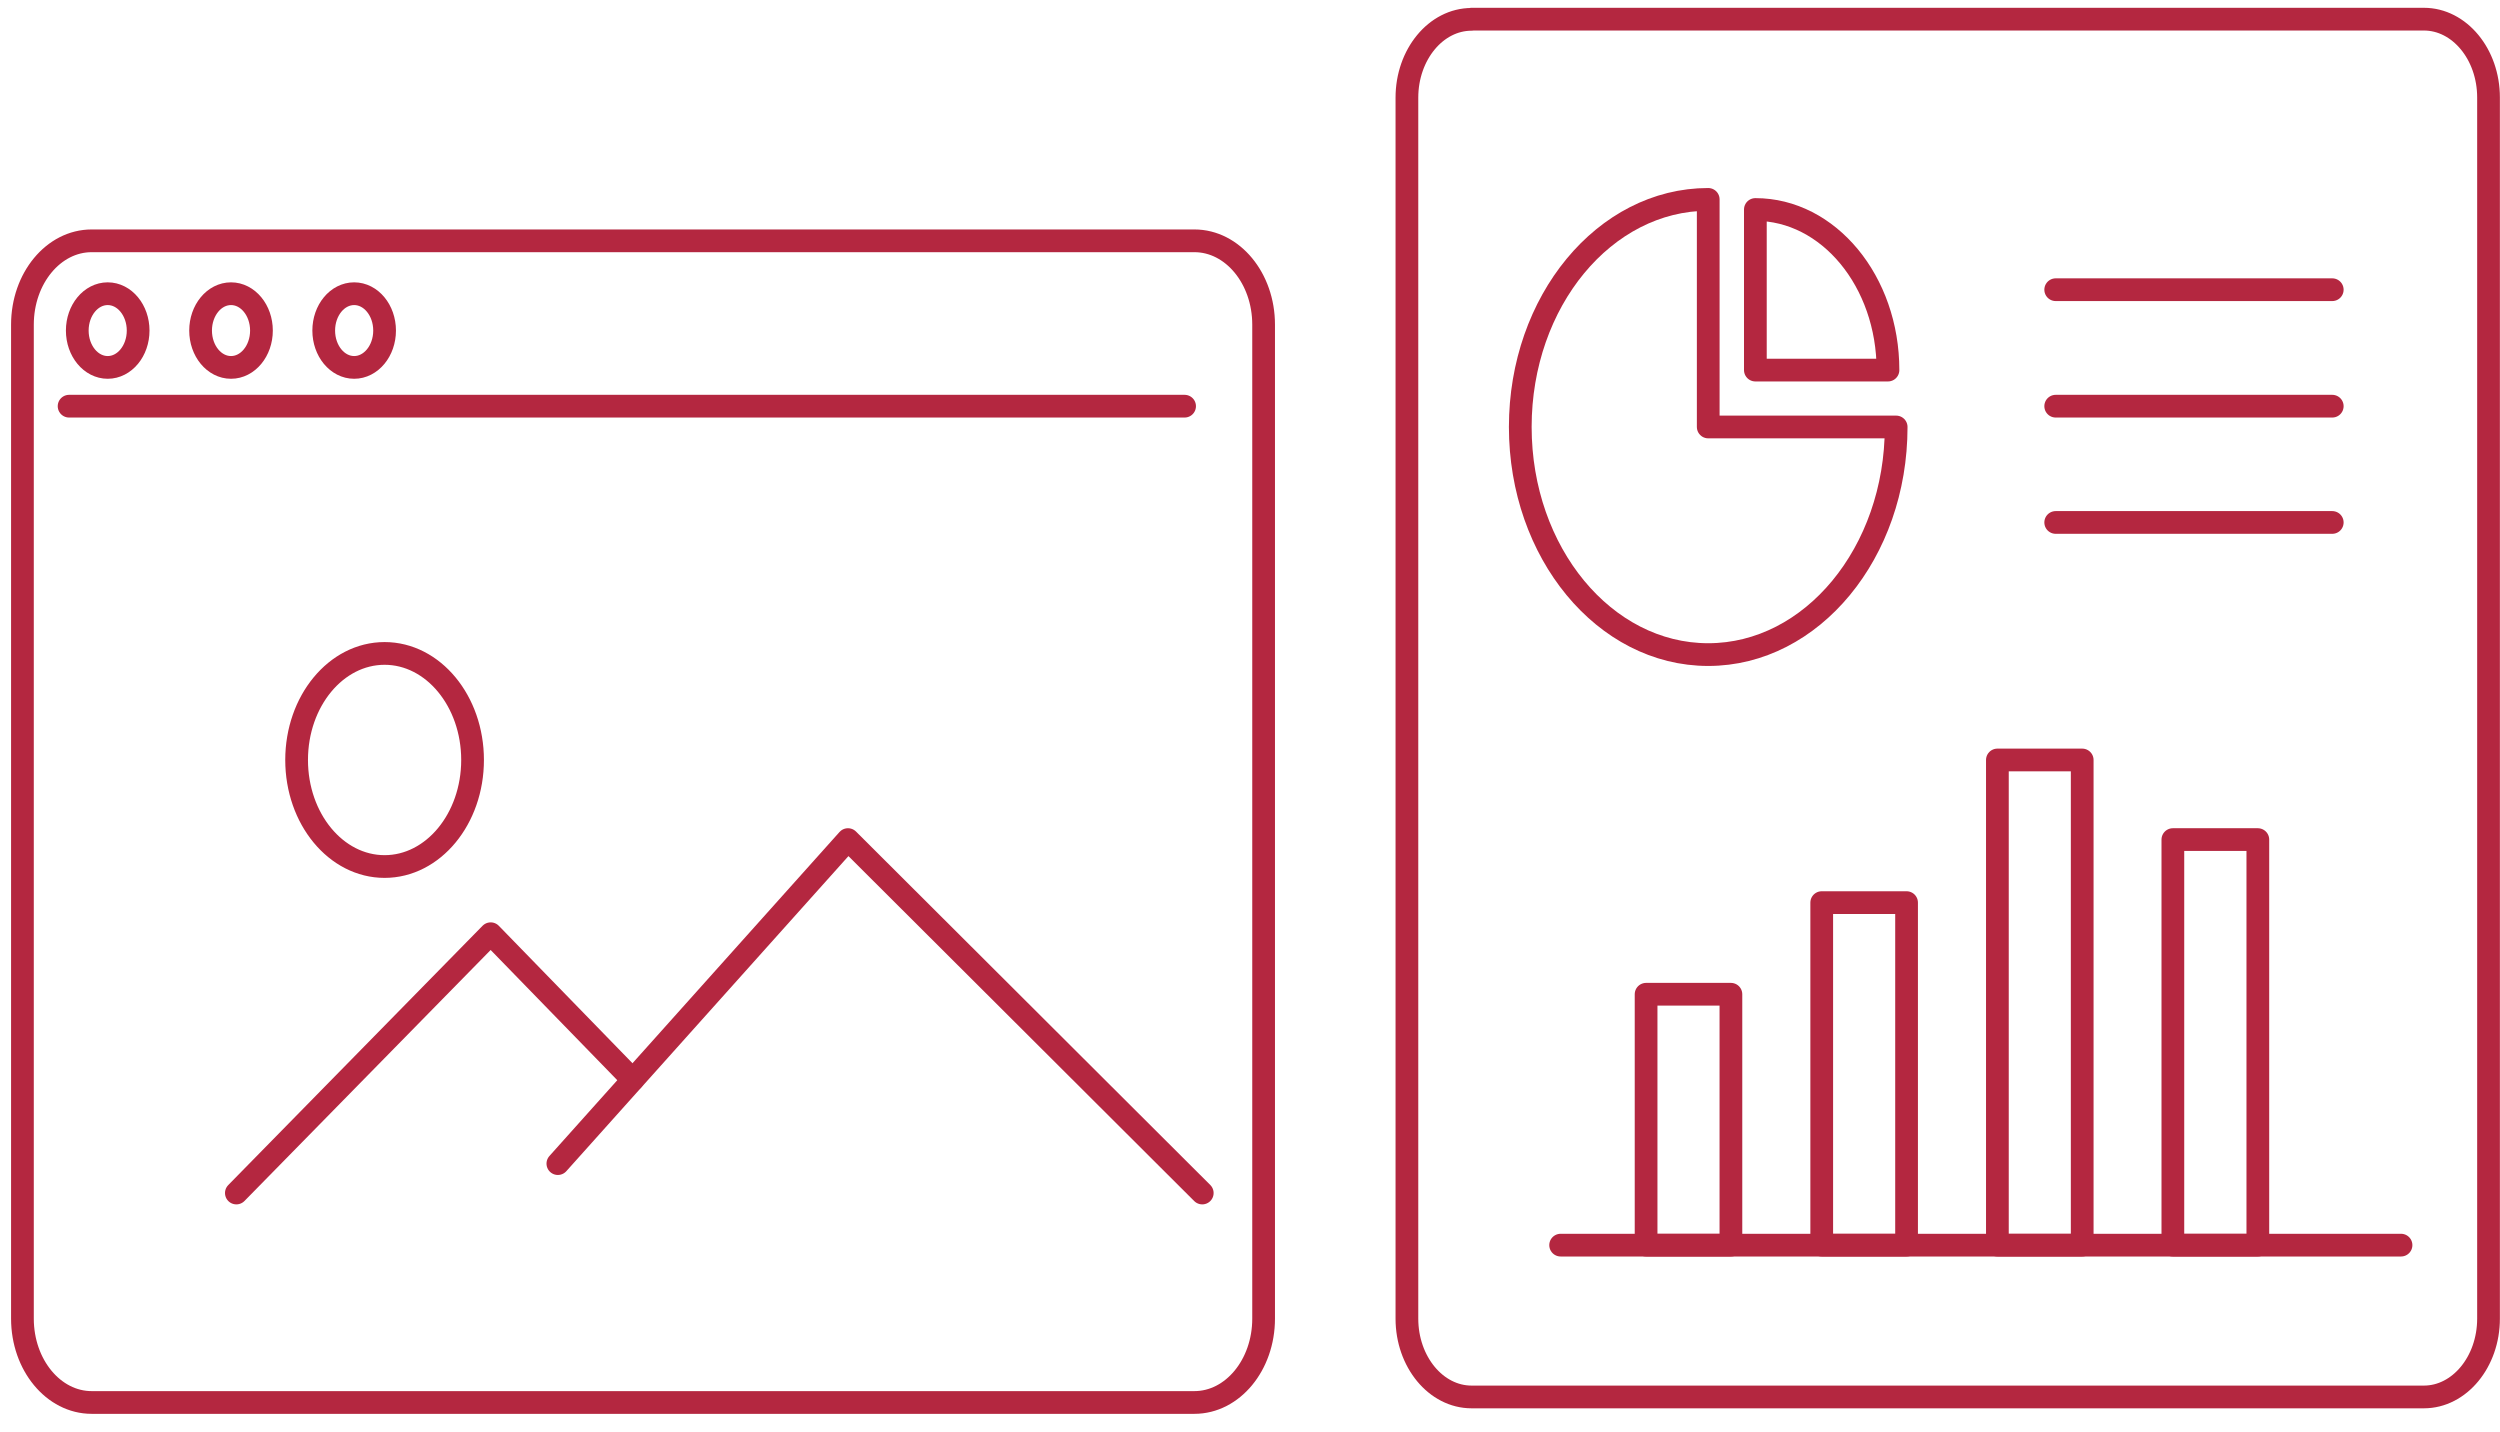 <svg width="110" height="63" viewBox="0 0 110 63" fill="none" xmlns="http://www.w3.org/2000/svg">
<path d="M52.553 10.596H4.033C2.351 10.596 0.987 12.247 0.987 14.284V58.021C0.987 60.057 2.351 61.709 4.033 61.709H52.553C54.235 61.709 55.599 60.057 55.599 58.021V14.284C55.599 12.247 54.235 10.596 52.553 10.596Z" stroke="#B42740" stroke-linecap="round" stroke-linejoin="round"/>
<path d="M3.04 17.872H52.122" stroke="#B42740" stroke-linecap="round" stroke-linejoin="round"/>
<path d="M4.739 16.166C5.479 16.166 6.078 15.44 6.078 14.545C6.078 13.649 5.479 12.923 4.739 12.923C4 12.923 3.4 13.649 3.4 14.545C3.4 15.44 4 16.166 4.739 16.166Z" stroke="#B42740" stroke-linecap="round" stroke-linejoin="round"/>
<path d="M10.165 16.166C10.904 16.166 11.504 15.44 11.504 14.545C11.504 13.649 10.904 12.923 10.165 12.923C9.425 12.923 8.826 13.649 8.826 14.545C8.826 15.44 9.425 16.166 10.165 16.166Z" stroke="#B42740" stroke-linecap="round" stroke-linejoin="round"/>
<path d="M15.583 16.166C16.322 16.166 16.922 15.44 16.922 14.545C16.922 13.649 16.322 12.923 15.583 12.923C14.843 12.923 14.244 13.649 14.244 14.545C14.244 15.44 14.843 16.166 15.583 16.166Z" stroke="#B42740" stroke-linecap="round" stroke-linejoin="round"/>
<path d="M16.922 38.127C19.06 38.127 20.793 36.028 20.793 33.439C20.793 30.85 19.06 28.751 16.922 28.751C14.784 28.751 13.051 30.85 13.051 33.439C13.051 36.028 14.784 38.127 16.922 38.127Z" stroke="#B42740" stroke-linecap="round" stroke-linejoin="round"/>
<path d="M10.4 52.493L21.59 41.084L27.841 47.511" stroke="#B42740" stroke-linecap="round" stroke-linejoin="round"/>
<path d="M24.546 51.199L37.311 36.942L52.899 52.493" stroke="#B42740" stroke-linecap="round" stroke-linejoin="round"/>
<path d="M64.749 0.843H106.651C108.218 0.843 109.495 2.389 109.495 4.287V58.021C109.495 59.92 108.218 61.466 106.651 61.466H64.749C63.181 61.466 61.904 59.92 61.904 58.021V4.296C61.904 2.397 63.181 0.851 64.749 0.851V0.843Z" stroke="#B42740" stroke-linecap="round" stroke-linejoin="round"/>
<path d="M90.451 12.747H102.619" stroke="#B42740" stroke-linecap="round" stroke-linejoin="round"/>
<path d="M90.451 17.872H102.619" stroke="#B42740" stroke-linecap="round" stroke-linejoin="round"/>
<path d="M90.451 22.988H102.619" stroke="#B42740" stroke-linecap="round" stroke-linejoin="round"/>
<path d="M83.431 18.787C83.431 24.315 79.726 28.802 75.162 28.802C70.597 28.802 66.892 24.315 66.892 18.787C66.892 13.259 70.597 8.773 75.162 8.773V18.787H83.431Z" stroke="#B42740" stroke-linecap="round" stroke-linejoin="round"/>
<path d="M77.236 9.218C80.455 9.218 83.071 12.377 83.071 16.284H77.236V9.218Z" stroke="#B42740" stroke-linecap="round" stroke-linejoin="round"/>
<path d="M76.16 43.747H72.428V54.786H76.16V43.747Z" stroke="#B42740" stroke-linecap="round" stroke-linejoin="round"/>
<path d="M83.889 39.715H80.156V54.786H83.889V39.715Z" stroke="#B42740" stroke-linecap="round" stroke-linejoin="round"/>
<path d="M91.617 33.439H87.885V54.786H91.617V33.439Z" stroke="#B42740" stroke-linecap="round" stroke-linejoin="round"/>
<path d="M99.345 36.942H95.606V54.786H99.345V36.942Z" stroke="#B42740" stroke-linecap="round" stroke-linejoin="round"/>
<path d="M68.668 54.786H105.645" stroke="#B42740" stroke-linecap="round" stroke-linejoin="round"/>
</svg>
